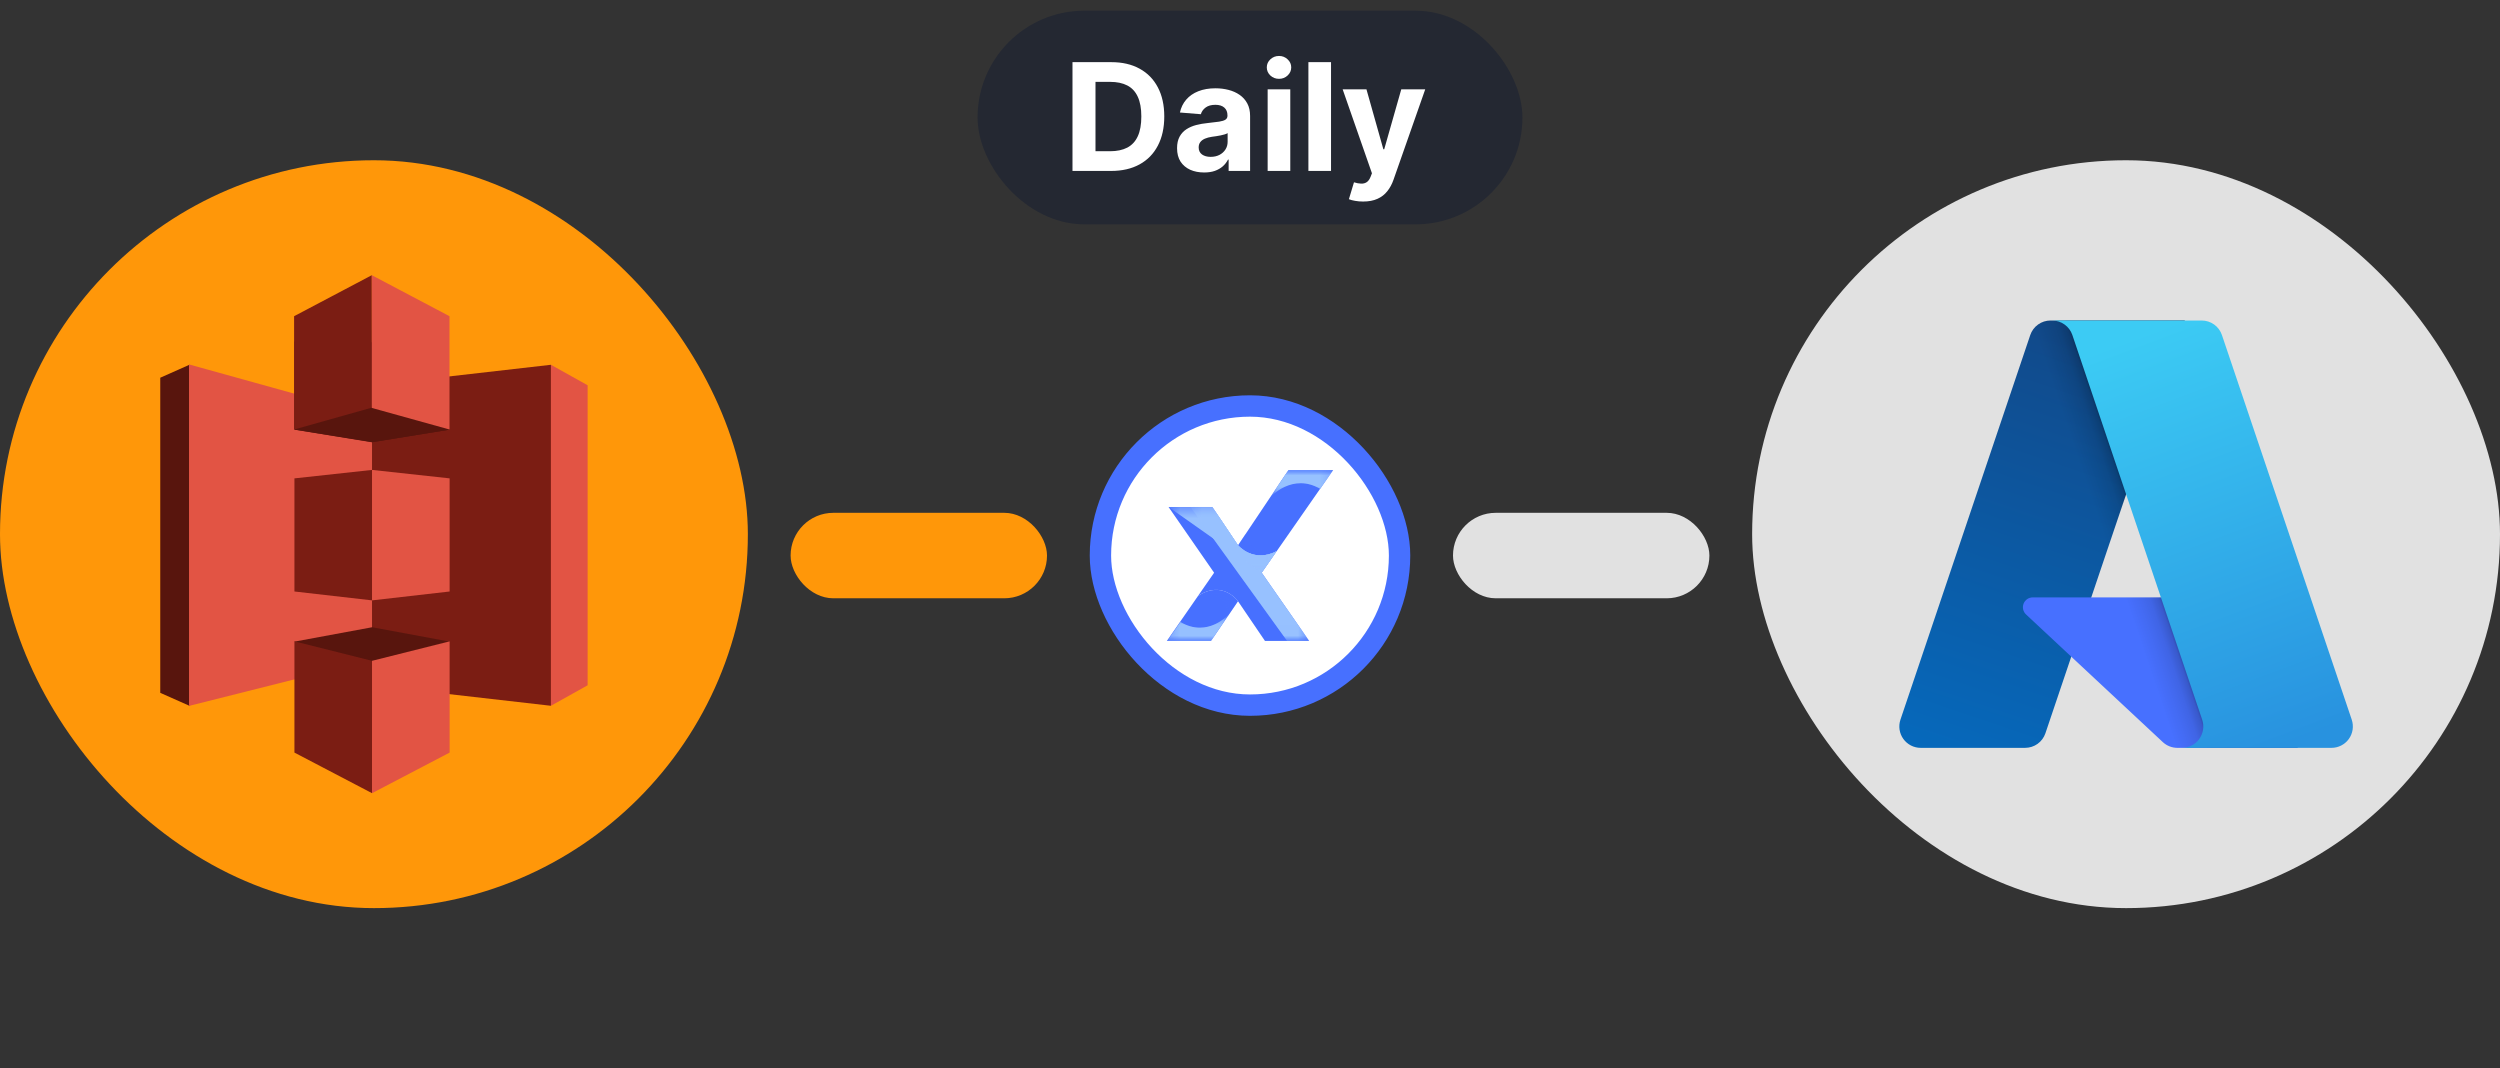 <svg width="234" height="100" viewBox="0 0 234 100" fill="none" xmlns="http://www.w3.org/2000/svg">
<rect x="0" y="0" width="234" height="100" fill="#333333" stroke="none"/>
<rect y="15" width="70" height="70" rx="35" fill="#FF9709"/>
<path fill-rule="evenodd" clip-rule="evenodd" d="M51.567 34.143L43.184 50.102L51.567 66.061L55.002 64.142V36.062L51.567 34.143Z" fill="#E25444"/>
<path fill-rule="evenodd" clip-rule="evenodd" d="M51.564 34.143L34.797 36.062L26.262 50.102L34.797 64.142L51.564 66.061V34.143Z" fill="#7B1D13"/>
<path fill-rule="evenodd" clip-rule="evenodd" d="M17.727 34.143L15 35.355V64.849L17.727 66.061L34.798 50.102L17.727 34.143Z" fill="#58150D"/>
<path fill-rule="evenodd" clip-rule="evenodd" d="M17.691 34.109L34.821 38.868V61.763L17.691 66.073V34.109Z" fill="#E25444"/>
<path fill-rule="evenodd" clip-rule="evenodd" d="M34.832 41.381L27.559 40.213L34.832 31.953L42.087 40.213L34.832 41.381Z" fill="#58150D"/>
<path fill-rule="evenodd" clip-rule="evenodd" d="M42.087 40.213L34.823 41.399L27.559 40.213V31.953" fill="#58150D"/>
<path fill-rule="evenodd" clip-rule="evenodd" d="M34.832 58.709L27.559 60.056L34.832 67.149L42.087 60.056L34.832 58.709Z" fill="#58150D"/>
<path fill-rule="evenodd" clip-rule="evenodd" d="M34.8 25.758L27.527 29.596V40.202L34.823 38.148L34.8 25.758Z" fill="#7B1D13"/>
<path fill-rule="evenodd" clip-rule="evenodd" d="M34.823 43.984L27.559 44.775V55.364L34.823 56.195V43.984Z" fill="#7B1D13"/>
<path fill-rule="evenodd" clip-rule="evenodd" d="M34.823 61.853L27.559 60.031V70.442L34.823 74.243V61.853Z" fill="#7B1D13"/>
<path fill-rule="evenodd" clip-rule="evenodd" d="M42.085 60.031L34.82 61.853V74.243L42.085 70.442V60.031Z" fill="#E25444"/>
<path fill-rule="evenodd" clip-rule="evenodd" d="M34.82 43.984L42.085 44.775V55.364L34.82 56.195V43.984Z" fill="#E25444"/>
<path fill-rule="evenodd" clip-rule="evenodd" d="M34.801 25.758L42.073 29.596V40.202L34.801 38.182V25.758Z" fill="#E25444"/>
<rect x="91.5" y="1" width="51" height="20" rx="10" fill="#242832"/>
<path d="M103.994 16H100.385V5.818H104.024C105.048 5.818 105.93 6.022 106.669 6.43C107.408 6.834 107.977 7.416 108.374 8.175C108.775 8.934 108.976 9.842 108.976 10.899C108.976 11.96 108.775 12.871 108.374 13.633C107.977 14.396 107.405 14.981 106.659 15.389C105.917 15.796 105.028 16 103.994 16ZM102.538 14.155H103.905C104.541 14.155 105.076 14.043 105.511 13.818C105.948 13.589 106.276 13.236 106.495 12.758C106.717 12.278 106.828 11.658 106.828 10.899C106.828 10.147 106.717 9.532 106.495 9.055C106.276 8.577 105.95 8.226 105.516 8.001C105.081 7.775 104.546 7.663 103.91 7.663H102.538V14.155ZM112.708 16.144C112.221 16.144 111.787 16.06 111.406 15.891C111.025 15.718 110.723 15.465 110.501 15.13C110.282 14.792 110.173 14.371 110.173 13.867C110.173 13.443 110.251 13.087 110.406 12.798C110.562 12.51 110.774 12.278 111.043 12.102C111.311 11.927 111.616 11.794 111.958 11.704C112.302 11.615 112.664 11.552 113.041 11.516C113.485 11.469 113.843 11.426 114.115 11.386C114.387 11.343 114.584 11.28 114.707 11.197C114.829 11.115 114.891 10.992 114.891 10.829V10.8C114.891 10.485 114.791 10.241 114.593 10.069C114.397 9.897 114.119 9.81 113.757 9.81C113.376 9.81 113.073 9.895 112.847 10.064C112.622 10.23 112.473 10.438 112.4 10.69L110.441 10.531C110.541 10.067 110.736 9.666 111.028 9.328C111.32 8.987 111.696 8.725 112.156 8.543C112.62 8.357 113.157 8.264 113.767 8.264C114.191 8.264 114.597 8.314 114.985 8.413C115.376 8.513 115.723 8.667 116.024 8.876C116.329 9.085 116.57 9.353 116.745 9.681C116.921 10.006 117.009 10.395 117.009 10.849V16H115V14.941H114.941C114.818 15.18 114.654 15.39 114.448 15.572C114.243 15.751 113.996 15.892 113.708 15.995C113.419 16.095 113.086 16.144 112.708 16.144ZM113.315 14.682C113.626 14.682 113.901 14.621 114.14 14.499C114.379 14.373 114.566 14.204 114.702 13.992C114.838 13.779 114.906 13.539 114.906 13.271V12.46C114.839 12.503 114.748 12.543 114.632 12.579C114.52 12.613 114.392 12.644 114.249 12.674C114.107 12.7 113.964 12.725 113.822 12.749C113.679 12.768 113.55 12.787 113.434 12.803C113.186 12.84 112.968 12.898 112.783 12.977C112.597 13.057 112.453 13.165 112.35 13.3C112.248 13.433 112.196 13.599 112.196 13.798C112.196 14.086 112.301 14.306 112.509 14.459C112.722 14.608 112.99 14.682 113.315 14.682ZM118.652 16V8.364H120.77V16H118.652ZM119.716 7.379C119.401 7.379 119.131 7.275 118.905 7.066C118.683 6.854 118.572 6.6 118.572 6.305C118.572 6.014 118.683 5.763 118.905 5.555C119.131 5.343 119.401 5.237 119.716 5.237C120.031 5.237 120.299 5.343 120.521 5.555C120.747 5.763 120.859 6.014 120.859 6.305C120.859 6.6 120.747 6.854 120.521 7.066C120.299 7.275 120.031 7.379 119.716 7.379ZM124.584 5.818V16H122.466V5.818H124.584ZM127.588 18.864C127.32 18.864 127.068 18.842 126.833 18.799C126.601 18.759 126.408 18.708 126.256 18.645L126.733 17.064C126.982 17.14 127.205 17.182 127.404 17.188C127.606 17.195 127.78 17.148 127.926 17.049C128.075 16.95 128.196 16.78 128.289 16.542L128.414 16.219L125.674 8.364H127.901L129.482 13.972H129.562L131.158 8.364H133.4L130.432 16.825C130.289 17.236 130.096 17.594 129.85 17.899C129.608 18.207 129.302 18.444 128.931 18.61C128.559 18.779 128.112 18.864 127.588 18.864Z" fill="white"/>
<rect x="74" y="48" width="24" height="8" rx="4" fill="#FF9709"/>
<rect x="103" y="38" width="28" height="28" rx="14" fill="white"/>
<rect x="103" y="38" width="28" height="28" rx="14" stroke="#4770FF" stroke-width="2"/>
<path d="M122.538 59.994H118.403L115.876 56.275C115.876 56.275 114.432 54.243 112.121 55.798L113.641 53.608L109.375 47.453H113.471L115.876 51.043C115.876 51.043 117.305 52.752 119.498 51.587L118.092 53.608L122.538 59.994Z" fill="#4770FF"/>
<path d="M124.783 44L119.501 51.587C117.308 52.751 115.879 51.042 115.879 51.042L120.595 44H124.783Z" fill="#4770FF"/>
<path d="M115.878 56.274L113.35 59.993H109.215L112.123 55.797C114.434 54.242 115.878 56.274 115.878 56.274Z" fill="#4770FF"/>
<mask id="mask0_1764_2780" style="mask-type:luminance" maskUnits="userSpaceOnUse" x="111" y="47" width="12" height="13">
<path d="M122.541 47.453H111.426V59.994H122.541V47.453Z" fill="black"/>
<mask id="mask1_1764_2780" style="mask-type:luminance" maskUnits="userSpaceOnUse" x="111" y="47" width="12" height="13">
<path d="M122.541 47.453H111.426V59.994H122.541V47.453Z" fill="white"/>
</mask>
<g mask="url(#mask1_1764_2780)">
<path d="M118.808 42.203L128.466 55.78L115.162 65.245L105.504 51.667L118.808 42.203Z" fill="url(#paint0_linear_1764_2780)"/>
</g>
</mask>
<g mask="url(#mask0_1764_2780)">
<mask id="mask2_1764_2780" style="mask-type:luminance" maskUnits="userSpaceOnUse" x="111" y="47" width="12" height="13">
<path d="M122.541 47.447H111.426V59.988H122.541V47.447Z" fill="white"/>
</mask>
<g mask="url(#mask2_1764_2780)">
<path d="M111.426 47.447L120.473 59.988H122.541L118.095 53.601L119.501 51.582C117.307 52.746 115.878 51.037 115.878 51.037L113.474 47.447H111.426Z" fill="#97C1FF"/>
</g>
</g>
<g opacity="0.5">
<mask id="mask3_1764_2780" style="mask-type:luminance" maskUnits="userSpaceOnUse" x="115" y="49" width="5" height="3">
<path d="M119.502 49.967H115.879V51.99H119.502V49.967Z" fill="white"/>
</mask>
<g mask="url(#mask3_1764_2780)">
<path d="M119.502 51.584C119.502 51.584 116.967 52.07 116.597 49.967L115.879 51.039C115.879 51.039 117.308 52.748 119.502 51.584Z" fill="#4770FF"/>
</g>
</g>
<g opacity="0.5">
<mask id="mask4_1764_2780" style="mask-type:luminance" maskUnits="userSpaceOnUse" x="112" y="55" width="4" height="3">
<path d="M115.875 55.211H112.121V57.696H115.875V55.211Z" fill="white"/>
</mask>
<g mask="url(#mask4_1764_2780)">
<path d="M112.121 55.797C112.121 55.797 114.909 54.93 114.909 57.696L115.875 56.274C115.875 56.274 114.431 54.242 112.121 55.797Z" fill="#4770FF"/>
</g>
</g>
<mask id="mask5_1764_2780" style="mask-type:luminance" maskUnits="userSpaceOnUse" x="118" y="44" width="7" height="3">
<path d="M124.784 44H118.91V46.517H124.784V44Z" fill="black"/>
<mask id="mask6_1764_2780" style="mask-type:luminance" maskUnits="userSpaceOnUse" x="118" y="44" width="7" height="3">
<path d="M124.696 44H118.914V46.517H124.696V44Z" fill="white"/>
</mask>
<g mask="url(#mask6_1764_2780)">
<path d="M125.782 44.617L123.278 49.005L117.832 45.898L120.336 41.51L125.782 44.617Z" fill="url(#paint1_linear_1764_2780)"/>
</g>
</mask>
<g mask="url(#mask5_1764_2780)">
<mask id="mask7_1764_2780" style="mask-type:luminance" maskUnits="userSpaceOnUse" x="118" y="44" width="7" height="3">
<path d="M124.788 44H118.914V46.517H124.788V44Z" fill="white"/>
</mask>
<g mask="url(#mask7_1764_2780)">
<path d="M118.914 46.517C118.914 46.517 120.966 44.222 123.567 45.754L124.788 44H120.6L118.914 46.517Z" fill="#97C1FF"/>
</g>
</g>
<mask id="mask8_1764_2780" style="mask-type:luminance" maskUnits="userSpaceOnUse" x="109" y="57" width="7" height="3">
<path d="M115.036 57.478H109.254V59.996H115.036V57.478Z" fill="black"/>
<mask id="mask9_1764_2780" style="mask-type:luminance" maskUnits="userSpaceOnUse" x="109" y="57" width="7" height="3">
<path d="M115.036 57.482H109.254V60H115.036V57.482Z" fill="white"/>
</mask>
<g mask="url(#mask9_1764_2780)">
<path d="M108.172 59.38L110.676 54.992L116.122 58.1L113.618 62.488L108.172 59.38Z" fill="url(#paint2_linear_1764_2780)"/>
</g>
</mask>
<g mask="url(#mask8_1764_2780)">
<mask id="mask10_1764_2780" style="mask-type:luminance" maskUnits="userSpaceOnUse" x="109" y="57" width="7" height="3">
<path d="M115.036 57.477H109.254V59.994H115.036V57.477Z" fill="white"/>
</mask>
<g mask="url(#mask10_1764_2780)">
<path d="M115.036 57.477C115.036 57.477 113.088 59.755 110.487 58.223L109.254 59.994H113.35L115.036 57.477Z" fill="#97C1FF"/>
</g>
</g>
<mask id="mask11_1764_2780" style="mask-type:luminance" maskUnits="userSpaceOnUse" x="109" y="47" width="11" height="7">
<path d="M119.502 47.453H109.379V53.607H119.502V47.453Z" fill="black"/>
<mask id="mask12_1764_2780" style="mask-type:luminance" maskUnits="userSpaceOnUse" x="109" y="47" width="11" height="7">
<path d="M119.502 47.453H109.379V53.607H119.502V47.453Z" fill="white"/>
</mask>
<g mask="url(#mask12_1764_2780)">
<path d="M120.776 47.731L119.042 55.709L108.098 53.33L109.832 45.352L120.776 47.731Z" fill="url(#paint3_linear_1764_2780)"/>
</g>
</mask>
<g mask="url(#mask11_1764_2780)">
<mask id="mask13_1764_2780" style="mask-type:luminance" maskUnits="userSpaceOnUse" x="109" y="47" width="11" height="7">
<path d="M119.502 47.447H109.379V53.601H119.502V47.447Z" fill="white"/>
</mask>
<g mask="url(#mask13_1764_2780)">
<path d="M109.379 47.447L118.097 53.601L119.502 51.582C117.309 52.746 115.879 51.037 115.879 51.037L113.475 47.447H109.379Z" fill="#97C1FF"/>
</g>
</g>
<mask id="mask14_1764_2780" style="mask-type:luminance" maskUnits="userSpaceOnUse" x="111" y="47" width="12" height="13">
<path d="M122.541 47.453H111.426V59.994H122.541V47.453Z" fill="black"/>
<mask id="mask15_1764_2780" style="mask-type:luminance" maskUnits="userSpaceOnUse" x="111" y="47" width="12" height="13">
<path d="M122.541 47.453H111.426V59.994H122.541V47.453Z" fill="white"/>
</mask>
<g mask="url(#mask15_1764_2780)">
<path d="M118.808 42.203L128.466 55.78L115.162 65.245L105.504 51.667L118.808 42.203Z" fill="url(#paint4_linear_1764_2780)"/>
</g>
</mask>
<g mask="url(#mask14_1764_2780)">
<g opacity="0.25">
<mask id="mask16_1764_2780" style="mask-type:luminance" maskUnits="userSpaceOnUse" x="111" y="47" width="12" height="13">
<path d="M122.541 47.447H111.426V59.988H122.541V47.447Z" fill="white"/>
</mask>
<g mask="url(#mask16_1764_2780)">
<path d="M111.426 47.447L120.473 59.988H122.541L118.095 53.601L119.501 51.582C117.307 52.746 115.878 51.037 115.878 51.037L113.474 47.447H111.426Z" fill="#97C1FF"/>
</g>
</g>
</g>
<mask id="mask17_1764_2780" style="mask-type:luminance" maskUnits="userSpaceOnUse" x="118" y="44" width="7" height="3">
<path d="M124.784 44H118.91V46.517H124.784V44Z" fill="black"/>
<mask id="mask18_1764_2780" style="mask-type:luminance" maskUnits="userSpaceOnUse" x="118" y="44" width="7" height="3">
<path d="M124.696 44H118.914V46.517H124.696V44Z" fill="white"/>
</mask>
<g mask="url(#mask18_1764_2780)">
<path d="M125.782 44.617L123.278 49.005L117.832 45.898L120.336 41.51L125.782 44.617Z" fill="url(#paint5_linear_1764_2780)"/>
</g>
</mask>
<g mask="url(#mask17_1764_2780)">
<g opacity="0.25">
<mask id="mask19_1764_2780" style="mask-type:luminance" maskUnits="userSpaceOnUse" x="118" y="44" width="7" height="3">
<path d="M124.788 44H118.914V46.517H124.788V44Z" fill="white"/>
</mask>
<g mask="url(#mask19_1764_2780)">
<path d="M118.914 46.517C118.914 46.517 120.966 44.222 123.567 45.754L124.788 44H120.6L118.914 46.517Z" fill="#97C1FF"/>
</g>
</g>
</g>
<mask id="mask20_1764_2780" style="mask-type:luminance" maskUnits="userSpaceOnUse" x="109" y="57" width="7" height="3">
<path d="M115.036 57.478H109.254V59.996H115.036V57.478Z" fill="black"/>
<mask id="mask21_1764_2780" style="mask-type:luminance" maskUnits="userSpaceOnUse" x="109" y="57" width="7" height="3">
<path d="M115.036 57.482H109.254V60H115.036V57.482Z" fill="white"/>
</mask>
<g mask="url(#mask21_1764_2780)">
<path d="M108.172 59.38L110.676 54.992L116.122 58.1L113.618 62.488L108.172 59.38Z" fill="url(#paint6_linear_1764_2780)"/>
</g>
</mask>
<g mask="url(#mask20_1764_2780)">
<g opacity="0.25">
<mask id="mask22_1764_2780" style="mask-type:luminance" maskUnits="userSpaceOnUse" x="109" y="57" width="7" height="3">
<path d="M115.036 57.477H109.254V59.994H115.036V57.477Z" fill="white"/>
</mask>
<g mask="url(#mask22_1764_2780)">
<path d="M115.036 57.477C115.036 57.477 113.088 59.755 110.487 58.223L109.254 59.994H113.35L115.036 57.477Z" fill="#97C1FF"/>
</g>
</g>
</g>
<mask id="mask23_1764_2780" style="mask-type:luminance" maskUnits="userSpaceOnUse" x="109" y="47" width="11" height="7">
<path d="M119.502 47.453H109.379V53.607H119.502V47.453Z" fill="black"/>
<mask id="mask24_1764_2780" style="mask-type:luminance" maskUnits="userSpaceOnUse" x="109" y="47" width="11" height="7">
<path d="M119.502 47.453H109.379V53.607H119.502V47.453Z" fill="white"/>
</mask>
<g mask="url(#mask24_1764_2780)">
<path d="M120.776 47.731L119.042 55.709L108.098 53.33L109.832 45.352L120.776 47.731Z" fill="url(#paint7_linear_1764_2780)"/>
</g>
</mask>
<g mask="url(#mask23_1764_2780)">
<g opacity="0.25">
<mask id="mask25_1764_2780" style="mask-type:luminance" maskUnits="userSpaceOnUse" x="109" y="47" width="11" height="7">
<path d="M119.502 47.447H109.379V53.601H119.502V47.447Z" fill="white"/>
</mask>
<g mask="url(#mask25_1764_2780)">
<path d="M109.379 47.447L118.097 53.601L119.502 51.582C117.309 52.746 115.879 51.037 115.879 51.037L113.475 47.447H109.379Z" fill="#97C1FF"/>
</g>
</g>
</g>
<rect x="136" y="48" width="24" height="8" rx="4" fill="#E1E1E1"/>
<rect x="164" y="15" width="70" height="70" rx="35" fill="#E1E1E1"/>
<path d="M191.929 30H204.49L191.45 68.636C191.316 69.034 191.061 69.379 190.721 69.623C190.381 69.867 189.972 69.999 189.553 69.999H179.777C179.46 69.999 179.147 69.923 178.864 69.778C178.582 69.633 178.338 69.423 178.153 69.165C177.968 68.908 177.846 68.609 177.799 68.295C177.752 67.981 177.781 67.661 177.882 67.36L190.031 31.363C190.165 30.966 190.42 30.62 190.761 30.376C191.101 30.131 191.51 30 191.929 30Z" fill="url(#paint8_linear_1764_2780)"/>
<path d="M210.186 55.916H190.267C190.081 55.916 189.901 55.971 189.747 56.075C189.594 56.18 189.476 56.327 189.408 56.5C189.34 56.672 189.326 56.861 189.366 57.041C189.407 57.222 189.502 57.386 189.637 57.512L202.437 69.459C202.809 69.807 203.3 70 203.81 70H215.089L210.186 55.916Z" fill="#4770FF"/>
<path d="M191.93 30C191.507 29.998 191.093 30.132 190.751 30.382C190.409 30.632 190.156 30.985 190.028 31.389L177.899 67.327C177.79 67.629 177.756 67.952 177.799 68.27C177.843 68.588 177.962 68.891 178.147 69.153C178.332 69.415 178.577 69.628 178.862 69.776C179.147 69.923 179.463 69.999 179.784 69.998H189.812C190.186 69.932 190.535 69.767 190.824 69.521C191.113 69.275 191.331 68.957 191.457 68.599L193.876 61.471L202.516 69.529C202.878 69.829 203.333 69.995 203.802 69.998H215.04L210.111 55.914L195.744 55.918L204.537 30H191.93Z" fill="url(#paint9_linear_1764_2780)"/>
<path d="M207.973 31.36C207.839 30.964 207.584 30.619 207.244 30.375C206.904 30.131 206.496 30 206.078 30H192.078C192.497 30 192.905 30.131 193.244 30.375C193.584 30.619 193.839 30.964 193.973 31.36L206.122 67.359C206.224 67.66 206.253 67.981 206.206 68.295C206.159 68.609 206.037 68.907 205.852 69.165C205.667 69.423 205.423 69.633 205.141 69.778C204.858 69.923 204.545 69.999 204.228 69.999H218.227C218.545 69.999 218.858 69.923 219.14 69.778C219.423 69.633 219.667 69.423 219.852 69.165C220.037 68.907 220.158 68.609 220.205 68.295C220.252 67.981 220.224 67.66 220.122 67.359L207.973 31.36Z" fill="url(#paint10_linear_1764_2780)"/>
<defs>
<linearGradient id="paint0_linear_1764_2780" x1="110.433" y1="44.508" x2="121.821" y2="60.517" gradientUnits="userSpaceOnUse">
<stop stop-color="#848484"/>
<stop offset="1"/>
</linearGradient>
<linearGradient id="paint1_linear_1764_2780" x1="124.823" y1="39.967" x2="120.197" y2="48.074" gradientUnits="userSpaceOnUse">
<stop stop-color="white"/>
<stop offset="1"/>
</linearGradient>
<linearGradient id="paint2_linear_1764_2780" x1="109.136" y1="64.026" x2="113.762" y2="55.92" gradientUnits="userSpaceOnUse">
<stop stop-color="white"/>
<stop offset="1"/>
</linearGradient>
<linearGradient id="paint3_linear_1764_2780" x1="117.013" y1="38.637" x2="113.711" y2="53.828" gradientUnits="userSpaceOnUse">
<stop stop-color="white"/>
<stop offset="1"/>
</linearGradient>
<linearGradient id="paint4_linear_1764_2780" x1="110.433" y1="44.508" x2="121.821" y2="60.517" gradientUnits="userSpaceOnUse">
<stop stop-color="#848484"/>
<stop offset="1"/>
</linearGradient>
<linearGradient id="paint5_linear_1764_2780" x1="124.823" y1="39.967" x2="120.197" y2="48.074" gradientUnits="userSpaceOnUse">
<stop stop-color="white"/>
<stop offset="1"/>
</linearGradient>
<linearGradient id="paint6_linear_1764_2780" x1="109.136" y1="64.026" x2="113.762" y2="55.92" gradientUnits="userSpaceOnUse">
<stop stop-color="white"/>
<stop offset="1"/>
</linearGradient>
<linearGradient id="paint7_linear_1764_2780" x1="117.013" y1="38.637" x2="113.711" y2="53.828" gradientUnits="userSpaceOnUse">
<stop stop-color="white"/>
<stop offset="1"/>
</linearGradient>
<linearGradient id="paint8_linear_1764_2780" x1="196.507" y1="32.965" x2="183.462" y2="71.504" gradientUnits="userSpaceOnUse">
<stop stop-color="#114A8B"/>
<stop offset="1" stop-color="#0669BC"/>
</linearGradient>
<linearGradient id="paint9_linear_1764_2780" x1="200.584" y1="50.924" x2="197.566" y2="51.945" gradientUnits="userSpaceOnUse">
<stop stop-opacity="0.3"/>
<stop offset="0.071" stop-opacity="0.2"/>
<stop offset="0.321" stop-opacity="0.1"/>
<stop offset="0.623" stop-opacity="0.05"/>
<stop offset="1" stop-opacity="0"/>
</linearGradient>
<linearGradient id="paint10_linear_1764_2780" x1="198.922" y1="31.84" x2="213.242" y2="69.991" gradientUnits="userSpaceOnUse">
<stop stop-color="#3CCBF4"/>
<stop offset="1" stop-color="#2892DF"/>
</linearGradient>
</defs>
</svg>
